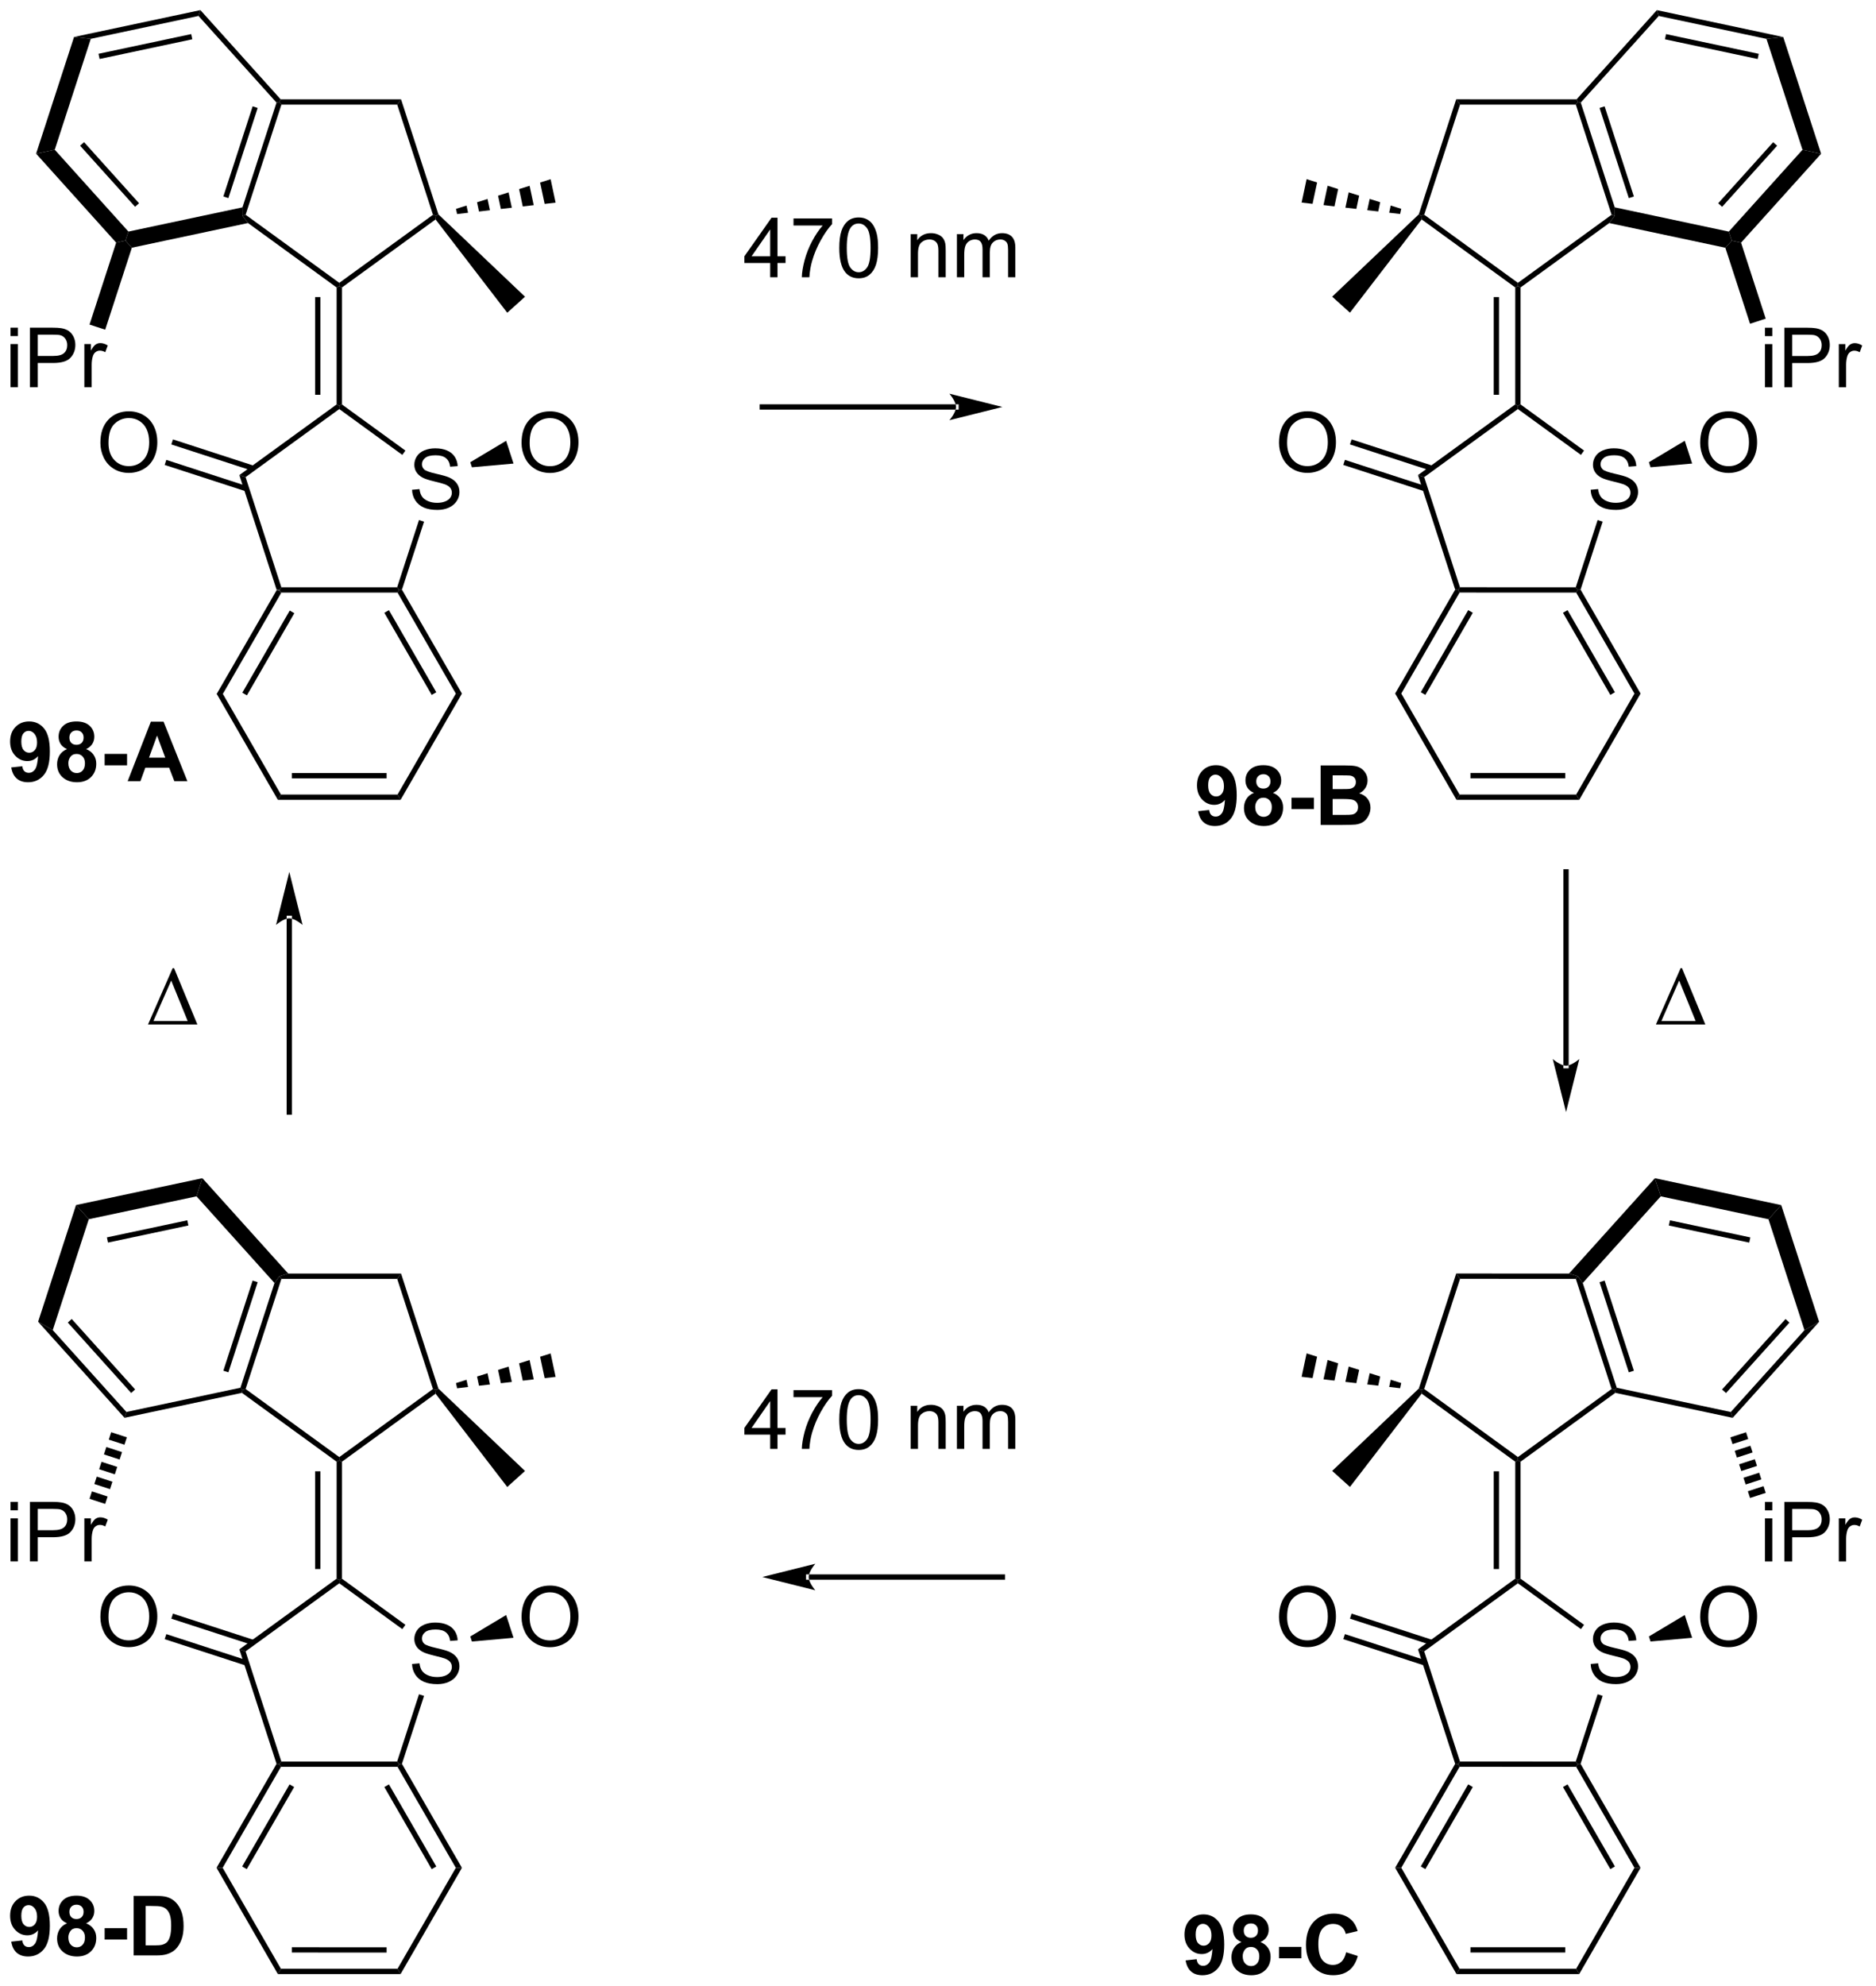 <?xml version="1.0" encoding="UTF-8"?>
<!DOCTYPE svg PUBLIC '-//W3C//DTD SVG 1.0//EN'
          'http://www.w3.org/TR/2001/REC-SVG-20010904/DTD/svg10.dtd'>
<svg stroke-dasharray="none" shape-rendering="auto" xmlns="http://www.w3.org/2000/svg" font-family="'Dialog'" text-rendering="auto" width="495" fill-opacity="1" color-interpolation="auto" color-rendering="auto" preserveAspectRatio="xMidYMid meet" font-size="12px" viewBox="0 0 495 524" fill="black" xmlns:xlink="http://www.w3.org/1999/xlink" stroke="black" image-rendering="auto" stroke-miterlimit="10" stroke-linecap="square" stroke-linejoin="miter" font-style="normal" stroke-width="1" height="524" stroke-dashoffset="0" font-weight="normal" stroke-opacity="1"
><!--Generated by the Batik Graphics2D SVG Generator--><defs id="genericDefs"
  /><g
  ><defs id="defs1"
    ><clipPath clipPathUnits="userSpaceOnUse" id="clipPath1"
      ><path d="M1.564 0.633 L186.822 0.633 L186.822 197.028 L1.564 197.028 L1.564 0.633 Z"
      /></clipPath
      ><clipPath clipPathUnits="userSpaceOnUse" id="clipPath2"
      ><path d="M6.147 31.529 L6.147 222.464 L186.255 222.464 L186.255 31.529 Z"
      /></clipPath
    ></defs
    ><g transform="scale(2.667,2.667) translate(-1.564,-0.633) matrix(1.029,0,0,1.029,-4.759,-31.798)"
    ><path d="M32.749 88.234 L33.027 88.264 L33.174 88.519 L27.566 98.23 L26.976 98.23 ZM34.001 90.208 L29.442 98.103 L29.884 98.358 L34.443 90.463 Z" stroke="none" clip-path="url(#clipPath2)"
    /></g
    ><g transform="matrix(2.743,0,0,2.743,-16.862,-86.482)"
    ><path d="M26.976 98.23 L27.566 98.23 L33.171 107.942 L32.877 108.452 Z" stroke="none" clip-path="url(#clipPath2)"
    /></g
    ><g transform="matrix(2.743,0,0,2.743,-16.862,-86.482)"
    ><path d="M32.877 108.452 L33.171 107.942 L44.386 107.944 L44.68 108.454 ZM34.22 106.381 L43.337 106.382 L43.337 105.872 L34.22 105.871 Z" stroke="none" clip-path="url(#clipPath2)"
    /></g
    ><g transform="matrix(2.743,0,0,2.743,-16.862,-86.482)"
    ><path d="M44.68 108.454 L44.386 107.944 L49.994 98.233 L50.583 98.233 Z" stroke="none" clip-path="url(#clipPath2)"
    /></g
    ><g transform="matrix(2.743,0,0,2.743,-16.862,-86.482)"
    ><path d="M50.583 98.233 L49.994 98.233 L44.388 88.52 L44.535 88.265 L44.813 88.236 ZM48.117 98.105 L43.56 90.209 L43.118 90.464 L47.675 98.36 Z" stroke="none" clip-path="url(#clipPath2)"
    /></g
    ><g transform="matrix(2.743,0,0,2.743,-16.862,-86.482)"
    ><path d="M33.174 88.519 L33.027 88.264 L33.212 88.009 L44.35 88.01 L44.535 88.265 L44.388 88.52 Z" stroke="none" clip-path="url(#clipPath2)"
    /></g
    ><g transform="matrix(2.743,0,0,2.743,-16.862,-86.482)"
    ><path d="M45.785 78.629 L46.501 78.567 Q46.55 78.996 46.735 79.272 Q46.922 79.548 47.313 79.718 Q47.704 79.887 48.191 79.887 Q48.626 79.887 48.956 79.759 Q49.29 79.629 49.451 79.405 Q49.613 79.181 49.613 78.916 Q49.613 78.645 49.456 78.444 Q49.3 78.244 48.941 78.106 Q48.712 78.017 47.922 77.827 Q47.133 77.637 46.816 77.47 Q46.407 77.254 46.204 76.936 Q46.003 76.619 46.003 76.223 Q46.003 75.791 46.248 75.413 Q46.495 75.035 46.967 74.84 Q47.441 74.645 48.019 74.645 Q48.657 74.645 49.141 74.85 Q49.628 75.056 49.889 75.455 Q50.152 75.853 50.172 76.356 L49.446 76.41 Q49.386 75.869 49.047 75.593 Q48.712 75.314 48.05 75.314 Q47.363 75.314 47.047 75.567 Q46.735 75.817 46.735 76.173 Q46.735 76.481 46.956 76.681 Q47.175 76.879 48.1 77.09 Q49.024 77.298 49.368 77.455 Q49.868 77.684 50.105 78.038 Q50.344 78.392 50.344 78.853 Q50.344 79.309 50.081 79.715 Q49.821 80.119 49.329 80.345 Q48.839 80.569 48.227 80.569 Q47.449 80.569 46.922 80.343 Q46.399 80.114 46.1 79.66 Q45.8 79.205 45.785 78.629 Z" stroke="none" clip-path="url(#clipPath2)"
    /></g
    ><g transform="matrix(2.743,0,0,2.743,-16.862,-86.482)"
    ><path d="M44.813 88.236 L44.535 88.265 L44.35 88.01 L46.453 81.542 L46.938 81.7 Z" stroke="none" clip-path="url(#clipPath2)"
    /></g
    ><g transform="matrix(2.743,0,0,2.743,-16.862,-86.482)"
    ><path d="M45.147 74.864 L44.847 75.277 L38.783 70.87 L38.783 70.555 L39.038 70.424 Z" stroke="none" clip-path="url(#clipPath2)"
    /></g
    ><g transform="matrix(2.743,0,0,2.743,-16.862,-86.482)"
    ><path d="M38.528 70.424 L38.783 70.555 L38.783 70.87 L29.771 77.415 L29.172 77.22 Z" stroke="none" clip-path="url(#clipPath2)"
    /></g
    ><g transform="matrix(2.743,0,0,2.743,-16.862,-86.482)"
    ><path d="M29.172 77.22 L29.771 77.415 L33.212 88.009 L33.027 88.264 L32.749 88.234 Z" stroke="none" clip-path="url(#clipPath2)"
    /></g
    ><g transform="matrix(2.743,0,0,2.743,-16.862,-86.482)"
    ><path d="M15.803 74.121 Q15.803 72.694 16.569 71.889 Q17.335 71.082 18.546 71.082 Q19.337 71.082 19.973 71.462 Q20.611 71.84 20.944 72.517 Q21.28 73.194 21.28 74.053 Q21.28 74.926 20.928 75.613 Q20.577 76.301 19.931 76.655 Q19.288 77.009 18.54 77.009 Q17.733 77.009 17.095 76.618 Q16.46 76.225 16.131 75.551 Q15.803 74.874 15.803 74.121 ZM16.585 74.132 Q16.585 75.168 17.139 75.764 Q17.697 76.358 18.538 76.358 Q19.392 76.358 19.944 75.757 Q20.499 75.155 20.499 74.051 Q20.499 73.35 20.262 72.829 Q20.025 72.308 19.569 72.022 Q19.116 71.733 18.548 71.733 Q17.744 71.733 17.163 72.288 Q16.585 72.84 16.585 74.132 Z" stroke="none" clip-path="url(#clipPath2)"
    /></g
    ><g transform="matrix(2.743,0,0,2.743,-16.862,-86.482)"
    ><path d="M30.586 76.323 L22.786 73.787 L22.628 74.272 L30.429 76.808 ZM29.946 78.293 L22.146 75.757 L21.988 76.243 L29.788 78.778 Z" stroke="none" clip-path="url(#clipPath2)"
    /></g
    ><g transform="matrix(2.743,0,0,2.743,-16.862,-86.482)"
    ><path d="M98.108 70.922 L98.108 70.922 L79.475 70.922 L79.22 70.922 L79.22 70.412 L79.475 70.412 L98.108 70.412 L98.363 70.412 L98.363 70.922 ZM102.573 70.667 L97.471 69.391 C97.471 69.391 98.108 70.109 98.108 70.667 C98.108 71.225 97.471 71.942 97.471 71.942 Z" stroke="none" clip-path="url(#clipPath2)"
    /></g
    ><g transform="matrix(2.743,0,0,2.743,-16.862,-86.482)"
    ><path d="M56.316 74.126 Q56.316 72.699 57.081 71.894 Q57.847 71.087 59.058 71.087 Q59.849 71.087 60.485 71.467 Q61.123 71.845 61.456 72.522 Q61.792 73.199 61.792 74.058 Q61.792 74.931 61.441 75.618 Q61.089 76.306 60.443 76.66 Q59.8 77.014 59.053 77.014 Q58.245 77.014 57.607 76.624 Q56.972 76.23 56.644 75.556 Q56.316 74.879 56.316 74.126 ZM57.097 74.137 Q57.097 75.173 57.651 75.769 Q58.209 76.363 59.05 76.363 Q59.904 76.363 60.456 75.762 Q61.011 75.16 61.011 74.056 Q61.011 73.355 60.774 72.835 Q60.537 72.314 60.081 72.027 Q59.628 71.738 59.06 71.738 Q58.256 71.738 57.675 72.293 Q57.097 72.845 57.097 74.137 Z" stroke="none" clip-path="url(#clipPath2)"
    /></g
    ><g transform="matrix(2.743,0,0,2.743,-16.862,-86.482)"
    ><path d="M51.542 76.468 L51.385 75.983 L54.834 73.921 L55.545 76.11 Z" stroke="none" clip-path="url(#clipPath2)"
    /></g
    ><g transform="matrix(2.743,0,0,2.743,-16.862,-86.482)"
    ><path d="M39.038 70.424 L38.783 70.555 L38.528 70.424 L38.529 59.176 L38.785 59.046 L39.04 59.176 ZM36.967 69.499 L36.968 60.101 L36.458 60.101 L36.457 69.499 Z" stroke="none" clip-path="url(#clipPath2)"
    /></g
    ><g transform="matrix(2.743,0,0,2.743,-16.862,-86.482)"
    ><path d="M38.785 58.73 L38.785 59.046 L38.529 59.176 L30.003 52.979 L29.475 52.28 L29.775 52.183 Z" stroke="none" clip-path="url(#clipPath2)"
    /></g
    ><g transform="matrix(2.743,0,0,2.743,-16.862,-86.482)"
    ><path d="M29.775 52.183 L29.475 52.28 L29.47 51.47 L32.745 41.396 L33.033 41.335 L33.218 41.59 ZM28.117 50.581 L30.935 41.911 L30.45 41.753 L27.632 50.423 Z" stroke="none" clip-path="url(#clipPath2)"
    /></g
    ><g transform="matrix(2.743,0,0,2.743,-16.862,-86.482)"
    ><path d="M33.218 41.59 L33.033 41.335 L33.146 41.08 L44.727 41.081 L44.356 41.592 Z" stroke="none" clip-path="url(#clipPath2)"
    /></g
    ><g transform="matrix(2.743,0,0,2.743,-16.862,-86.482)"
    ><path d="M44.356 41.592 L44.727 41.081 L48.319 52.144 L48.096 52.282 L47.796 52.185 Z" stroke="none" clip-path="url(#clipPath2)"
    /></g
    ><g transform="matrix(2.743,0,0,2.743,-16.862,-86.482)"
    ><path d="M47.796 52.185 L48.096 52.282 L48.046 52.634 L39.04 59.176 L38.785 59.046 L38.785 58.73 Z" stroke="none" clip-path="url(#clipPath2)"
    /></g
    ><g transform="matrix(2.743,0,0,2.743,-16.862,-86.482)"
    ><path d="M48.046 52.634 L48.096 52.282 L48.319 52.144 L56.651 60.066 L54.941 61.606 Z" stroke="none" clip-path="url(#clipPath2)"
    /></g
    ><g transform="matrix(2.743,0,0,2.743,-16.862,-86.482)"
    ><path d="M50.012 51.615 L51.023 51.298 L51.171 51.992 L50.118 52.114 ZM52.035 50.981 L53.046 50.665 L53.276 51.748 L52.223 51.87 ZM54.057 50.348 L55.069 50.032 L55.382 51.504 L54.329 51.626 ZM56.08 49.715 L57.092 49.398 L57.487 51.261 L56.434 51.382 ZM58.103 49.082 L59.115 48.765 L59.593 51.017 L58.54 51.139 Z" stroke="none" clip-path="url(#clipPath2)"
    /></g
    ><g transform="matrix(2.743,0,0,2.743,-16.862,-86.482)"
    ><path d="M29.47 51.47 L29.475 52.28 L30.003 52.979 L18.831 55.352 L18.217 54.671 L18.501 53.8 Z" stroke="none" clip-path="url(#clipPath2)"
    /></g
    ><g transform="matrix(2.743,0,0,2.743,-16.862,-86.482)"
    ><path d="M18.501 53.8 L18.217 54.671 L17.321 54.862 L9.621 46.308 L11.414 45.927 ZM19.521 51.074 L14.232 45.198 L13.852 45.54 L19.142 51.415 Z" stroke="none" clip-path="url(#clipPath2)"
    /></g
    ><g transform="matrix(2.743,0,0,2.743,-16.862,-86.482)"
    ><path d="M11.414 45.927 L9.621 46.308 L13.27 35.083 L14.881 35.263 Z" stroke="none" clip-path="url(#clipPath2)"
    /></g
    ><g transform="matrix(2.743,0,0,2.743,-16.862,-86.482)"
    ><path d="M14.881 35.263 L13.27 35.083 L25.424 32.501 L25.242 33.062 ZM15.729 37.2 L24.646 35.306 L24.54 34.807 L15.623 36.701 Z" stroke="none" clip-path="url(#clipPath2)"
    /></g
    ><g transform="matrix(2.743,0,0,2.743,-16.862,-86.482)"
    ><path d="M25.242 33.062 L25.424 32.501 L33.146 41.08 L33.033 41.335 L32.745 41.396 Z" stroke="none" clip-path="url(#clipPath2)"
    /></g
    ><g transform="matrix(2.743,0,0,2.743,-16.862,-86.482)"
    ><path d="M7.16 63.847 L7.16 63.04 L7.863 63.04 L7.863 63.847 L7.16 63.847 ZM7.16 68.766 L7.16 64.618 L7.863 64.618 L7.863 68.766 L7.16 68.766 ZM9.023 68.766 L9.023 63.04 L11.184 63.04 Q11.755 63.04 12.054 63.094 Q12.476 63.165 12.76 63.363 Q13.046 63.558 13.221 63.915 Q13.395 64.269 13.395 64.696 Q13.395 65.425 12.929 65.933 Q12.466 66.438 11.249 66.438 L9.781 66.438 L9.781 68.766 L9.023 68.766 ZM9.781 65.761 L11.262 65.761 Q11.997 65.761 12.304 65.488 Q12.614 65.214 12.614 64.719 Q12.614 64.36 12.432 64.105 Q12.249 63.847 11.953 63.766 Q11.762 63.714 11.247 63.714 L9.781 63.714 L9.781 65.761 ZM14.262 68.766 L14.262 64.618 L14.895 64.618 L14.895 65.246 Q15.137 64.805 15.341 64.665 Q15.546 64.524 15.794 64.524 Q16.148 64.524 16.515 64.751 L16.273 65.402 Q16.015 65.251 15.757 65.251 Q15.528 65.251 15.343 65.389 Q15.161 65.527 15.083 65.774 Q14.966 66.149 14.966 66.594 L14.966 68.766 L14.262 68.766 Z" stroke="none" clip-path="url(#clipPath2)"
    /></g
    ><g transform="matrix(2.743,0,0,2.743,-16.862,-86.482)"
    ><path d="M17.321 54.862 L18.217 54.671 L18.831 55.352 L16.268 63.235 L14.759 62.744 Z" stroke="none" clip-path="url(#clipPath2)"
    /></g
    ><g transform="matrix(2.743,0,0,2.743,-16.862,-86.482)"
    ><path d="M146.125 88.233 L146.403 88.262 L146.55 88.517 L140.942 98.228 L140.353 98.228 ZM147.378 90.206 L142.818 98.101 L143.26 98.356 L147.82 90.461 Z" stroke="none" clip-path="url(#clipPath2)"
    /></g
    ><g transform="matrix(2.743,0,0,2.743,-16.862,-86.482)"
    ><path d="M140.353 98.228 L140.942 98.228 L146.548 107.941 L146.253 108.451 Z" stroke="none" clip-path="url(#clipPath2)"
    /></g
    ><g transform="matrix(2.743,0,0,2.743,-16.862,-86.482)"
    ><path d="M146.253 108.451 L146.548 107.941 L157.762 107.942 L158.056 108.452 ZM147.596 106.379 L156.713 106.38 L156.713 105.87 L147.597 105.869 Z" stroke="none" clip-path="url(#clipPath2)"
    /></g
    ><g transform="matrix(2.743,0,0,2.743,-16.862,-86.482)"
    ><path d="M158.056 108.452 L157.762 107.942 L163.37 98.231 L163.959 98.231 Z" stroke="none" clip-path="url(#clipPath2)"
    /></g
    ><g transform="matrix(2.743,0,0,2.743,-16.862,-86.482)"
    ><path d="M163.959 98.231 L163.37 98.231 L157.764 88.519 L157.911 88.263 L158.189 88.234 ZM161.494 98.103 L156.936 90.207 L156.494 90.462 L161.052 98.358 Z" stroke="none" clip-path="url(#clipPath2)"
    /></g
    ><g transform="matrix(2.743,0,0,2.743,-16.862,-86.482)"
    ><path d="M146.55 88.517 L146.403 88.262 L146.588 88.007 L157.726 88.008 L157.911 88.263 L157.764 88.519 Z" stroke="none" clip-path="url(#clipPath2)"
    /></g
    ><g transform="matrix(2.743,0,0,2.743,-16.862,-86.482)"
    ><path d="M159.161 78.627 L159.877 78.565 Q159.926 78.995 160.111 79.271 Q160.299 79.547 160.689 79.716 Q161.08 79.885 161.567 79.885 Q162.002 79.885 162.333 79.758 Q162.666 79.627 162.827 79.403 Q162.989 79.18 162.989 78.914 Q162.989 78.643 162.833 78.443 Q162.676 78.242 162.317 78.104 Q162.088 78.016 161.299 77.825 Q160.51 77.635 160.192 77.469 Q159.783 77.252 159.58 76.935 Q159.379 76.617 159.379 76.221 Q159.379 75.789 159.624 75.411 Q159.872 75.034 160.343 74.838 Q160.817 74.643 161.395 74.643 Q162.033 74.643 162.517 74.849 Q163.004 75.055 163.265 75.453 Q163.528 75.851 163.549 76.354 L162.822 76.409 Q162.762 75.867 162.424 75.591 Q162.088 75.312 161.426 75.312 Q160.739 75.312 160.424 75.565 Q160.111 75.815 160.111 76.172 Q160.111 76.479 160.333 76.68 Q160.551 76.877 161.476 77.088 Q162.4 77.297 162.744 77.453 Q163.244 77.682 163.481 78.036 Q163.721 78.391 163.721 78.851 Q163.721 79.307 163.458 79.713 Q163.197 80.117 162.705 80.344 Q162.215 80.568 161.603 80.568 Q160.825 80.568 160.299 80.341 Q159.775 80.112 159.476 79.659 Q159.176 79.203 159.161 78.627 Z" stroke="none" clip-path="url(#clipPath2)"
    /></g
    ><g transform="matrix(2.743,0,0,2.743,-16.862,-86.482)"
    ><path d="M158.189 88.234 L157.911 88.263 L157.726 88.008 L159.829 81.54 L160.314 81.698 Z" stroke="none" clip-path="url(#clipPath2)"
    /></g
    ><g transform="matrix(2.743,0,0,2.743,-16.862,-86.482)"
    ><path d="M158.523 74.862 L158.223 75.275 L152.159 70.868 L152.159 70.553 L152.415 70.423 Z" stroke="none" clip-path="url(#clipPath2)"
    /></g
    ><g transform="matrix(2.743,0,0,2.743,-16.862,-86.482)"
    ><path d="M151.904 70.423 L152.159 70.553 L152.159 70.868 L143.148 77.414 L142.548 77.219 Z" stroke="none" clip-path="url(#clipPath2)"
    /></g
    ><g transform="matrix(2.743,0,0,2.743,-16.862,-86.482)"
    ><path d="M142.548 77.219 L143.148 77.414 L146.588 88.007 L146.403 88.262 L146.125 88.233 Z" stroke="none" clip-path="url(#clipPath2)"
    /></g
    ><g transform="matrix(2.743,0,0,2.743,-16.862,-86.482)"
    ><path d="M129.18 74.119 Q129.18 72.692 129.945 71.888 Q130.711 71.08 131.922 71.08 Q132.714 71.08 133.349 71.46 Q133.987 71.838 134.32 72.515 Q134.656 73.192 134.656 74.052 Q134.656 74.924 134.305 75.612 Q133.953 76.299 133.307 76.653 Q132.664 77.007 131.917 77.007 Q131.109 77.007 130.471 76.617 Q129.836 76.224 129.508 75.549 Q129.18 74.872 129.18 74.119 ZM129.961 74.13 Q129.961 75.166 130.516 75.763 Q131.073 76.356 131.914 76.356 Q132.768 76.356 133.32 75.755 Q133.875 75.153 133.875 74.049 Q133.875 73.349 133.638 72.828 Q133.401 72.307 132.945 72.02 Q132.492 71.731 131.924 71.731 Q131.12 71.731 130.539 72.286 Q129.961 72.838 129.961 74.13 Z" stroke="none" clip-path="url(#clipPath2)"
    /></g
    ><g transform="matrix(2.743,0,0,2.743,-16.862,-86.482)"
    ><path d="M143.963 76.321 L136.162 73.786 L136.005 74.271 L143.805 76.806 ZM143.322 78.291 L135.522 75.756 L135.364 76.241 L143.165 78.776 Z" stroke="none" clip-path="url(#clipPath2)"
    /></g
    ><g transform="matrix(2.743,0,0,2.743,-16.862,-86.482)"
    ><path d="M169.692 74.124 Q169.692 72.697 170.457 71.893 Q171.223 71.085 172.434 71.085 Q173.226 71.085 173.861 71.466 Q174.499 71.843 174.832 72.52 Q175.168 73.197 175.168 74.057 Q175.168 74.929 174.817 75.617 Q174.465 76.304 173.819 76.658 Q173.176 77.013 172.429 77.013 Q171.621 77.013 170.983 76.622 Q170.348 76.229 170.02 75.554 Q169.692 74.877 169.692 74.124 ZM170.473 74.135 Q170.473 75.171 171.028 75.768 Q171.585 76.362 172.426 76.362 Q173.28 76.362 173.832 75.76 Q174.387 75.158 174.387 74.054 Q174.387 73.354 174.15 72.833 Q173.913 72.312 173.457 72.026 Q173.004 71.737 172.437 71.737 Q171.632 71.737 171.051 72.291 Q170.473 72.843 170.473 74.135 Z" stroke="none" clip-path="url(#clipPath2)"
    /></g
    ><g transform="matrix(2.743,0,0,2.743,-16.862,-86.482)"
    ><path d="M164.918 76.467 L164.761 75.981 L168.21 73.919 L168.921 76.108 Z" stroke="none" clip-path="url(#clipPath2)"
    /></g
    ><g transform="matrix(2.743,0,0,2.743,-16.862,-86.482)"
    ><path d="M152.415 70.423 L152.159 70.553 L151.904 70.423 L151.906 59.174 L152.161 59.044 L152.416 59.174 ZM150.343 69.497 L150.344 60.099 L149.834 60.099 L149.833 69.497 Z" stroke="none" clip-path="url(#clipPath2)"
    /></g
    ><g transform="matrix(2.743,0,0,2.743,-16.862,-86.482)"
    ><path d="M152.416 59.174 L152.161 59.044 L152.161 58.729 L161.173 52.183 L161.472 52.281 L160.944 52.98 Z" stroke="none" clip-path="url(#clipPath2)"
    /></g
    ><g transform="matrix(2.743,0,0,2.743,-16.862,-86.482)"
    ><path d="M161.477 51.47 L161.472 52.281 L161.173 52.183 L157.732 41.59 L157.917 41.335 L158.206 41.396 ZM163.316 50.424 L160.5 41.754 L160.015 41.911 L162.831 50.582 Z" stroke="none" clip-path="url(#clipPath2)"
    /></g
    ><g transform="matrix(2.743,0,0,2.743,-16.862,-86.482)"
    ><path d="M157.804 41.08 L157.917 41.335 L157.732 41.59 L146.594 41.589 L146.224 41.078 Z" stroke="none" clip-path="url(#clipPath2)"
    /></g
    ><g transform="matrix(2.743,0,0,2.743,-16.862,-86.482)"
    ><path d="M146.224 41.078 L146.594 41.589 L143.151 52.181 L142.851 52.278 L142.628 52.139 Z" stroke="none" clip-path="url(#clipPath2)"
    /></g
    ><g transform="matrix(2.743,0,0,2.743,-16.862,-86.482)"
    ><path d="M142.901 52.63 L142.851 52.278 L143.151 52.181 L152.161 58.729 L152.161 59.044 L151.906 59.174 Z" stroke="none" clip-path="url(#clipPath2)"
    /></g
    ><g transform="matrix(2.743,0,0,2.743,-16.862,-86.482)"
    ><path d="M142.628 52.139 L142.851 52.278 L142.901 52.63 L136.004 61.6 L134.294 60.06 Z" stroke="none" clip-path="url(#clipPath2)"
    /></g
    ><g transform="matrix(2.743,0,0,2.743,-16.862,-86.482)"
    ><path d="M140.829 52.109 L139.777 51.987 L139.924 51.293 L140.936 51.61 ZM138.724 51.865 L137.671 51.743 L137.902 50.66 L138.913 50.976 ZM136.619 51.62 L135.566 51.498 L135.879 50.026 L136.89 50.343 ZM134.513 51.376 L133.46 51.254 L133.856 49.392 L134.868 49.709 ZM132.407 51.132 L131.355 51.01 L131.834 48.758 L132.845 49.075 Z" stroke="none" clip-path="url(#clipPath2)"
    /></g
    ><g transform="matrix(2.743,0,0,2.743,-16.862,-86.482)"
    ><path d="M160.944 52.98 L161.472 52.281 L161.477 51.47 L172.446 53.803 L172.729 54.675 L172.116 55.356 Z" stroke="none" clip-path="url(#clipPath2)"
    /></g
    ><g transform="matrix(2.743,0,0,2.743,-16.862,-86.482)"
    ><path d="M173.626 54.866 L172.729 54.675 L172.446 53.803 L179.535 45.933 L181.328 46.314 ZM171.806 51.419 L177.096 45.544 L176.717 45.203 L171.427 51.077 Z" stroke="none" clip-path="url(#clipPath2)"
    /></g
    ><g transform="matrix(2.743,0,0,2.743,-16.862,-86.482)"
    ><path d="M181.328 46.314 L179.535 45.933 L176.071 35.267 L177.682 35.088 Z" stroke="none" clip-path="url(#clipPath2)"
    /></g
    ><g transform="matrix(2.743,0,0,2.743,-16.862,-86.482)"
    ><path d="M177.682 35.088 L176.071 35.267 L165.71 33.063 L165.528 32.503 ZM175.328 36.705 L166.411 34.809 L166.305 35.308 L175.222 37.204 Z" stroke="none" clip-path="url(#clipPath2)"
    /></g
    ><g transform="matrix(2.743,0,0,2.743,-16.862,-86.482)"
    ><path d="M165.528 32.503 L165.71 33.063 L158.206 41.396 L157.917 41.335 L157.804 41.08 Z" stroke="none" clip-path="url(#clipPath2)"
    /></g
    ><g transform="matrix(2.743,0,0,2.743,-16.862,-86.482)"
    ><path d="M175.927 63.852 L175.927 63.044 L176.63 63.044 L176.63 63.852 L175.927 63.852 ZM175.927 68.771 L175.927 64.622 L176.63 64.622 L176.63 68.771 L175.927 68.771 ZM177.79 68.771 L177.79 63.044 L179.952 63.044 Q180.522 63.044 180.821 63.099 Q181.243 63.169 181.527 63.367 Q181.814 63.562 181.988 63.919 Q182.162 64.273 182.162 64.701 Q182.162 65.43 181.696 65.938 Q181.233 66.443 180.017 66.443 L178.548 66.443 L178.548 68.771 L177.79 68.771 ZM178.548 65.766 L180.03 65.766 Q180.764 65.766 181.071 65.492 Q181.381 65.219 181.381 64.724 Q181.381 64.365 181.199 64.109 Q181.017 63.852 180.72 63.771 Q180.53 63.719 180.014 63.719 L178.548 63.719 L178.548 65.766 ZM183.03 68.771 L183.03 64.622 L183.662 64.622 L183.662 65.25 Q183.905 64.81 184.108 64.669 Q184.314 64.529 184.561 64.529 Q184.915 64.529 185.282 64.755 L185.04 65.406 Q184.782 65.255 184.524 65.255 Q184.295 65.255 184.11 65.393 Q183.928 65.531 183.85 65.779 Q183.733 66.154 183.733 66.599 L183.733 68.771 L183.03 68.771 Z" stroke="none" clip-path="url(#clipPath2)"
    /></g
    ><g transform="matrix(2.743,0,0,2.743,-16.862,-86.482)"
    ><path d="M172.116 55.356 L172.729 54.675 L173.626 54.866 L175.999 62.174 L174.489 62.664 Z" stroke="none" clip-path="url(#clipPath2)"
    /></g
    ><g transform="matrix(2.743,0,0,2.743,-16.862,-86.482)"
    ><path d="M32.749 201.163 L33.027 201.192 L33.174 201.447 L27.566 211.158 L26.976 211.158 ZM34.001 203.136 L29.442 211.031 L29.884 211.286 L34.443 203.391 Z" stroke="none" clip-path="url(#clipPath2)"
    /></g
    ><g transform="matrix(2.743,0,0,2.743,-16.862,-86.482)"
    ><path d="M26.976 211.158 L27.566 211.158 L33.171 220.871 L32.877 221.381 Z" stroke="none" clip-path="url(#clipPath2)"
    /></g
    ><g transform="matrix(2.743,0,0,2.743,-16.862,-86.482)"
    ><path d="M32.877 221.381 L33.171 220.871 L44.386 220.872 L44.68 221.382 ZM34.22 219.309 L43.337 219.311 L43.337 218.8 L34.22 218.799 Z" stroke="none" clip-path="url(#clipPath2)"
    /></g
    ><g transform="matrix(2.743,0,0,2.743,-16.862,-86.482)"
    ><path d="M44.68 221.382 L44.386 220.872 L49.994 211.161 L50.583 211.161 Z" stroke="none" clip-path="url(#clipPath2)"
    /></g
    ><g transform="matrix(2.743,0,0,2.743,-16.862,-86.482)"
    ><path d="M50.583 211.161 L49.994 211.161 L44.388 201.449 L44.535 201.194 L44.813 201.164 ZM48.117 211.033 L43.56 203.137 L43.118 203.393 L47.675 211.288 Z" stroke="none" clip-path="url(#clipPath2)"
    /></g
    ><g transform="matrix(2.743,0,0,2.743,-16.862,-86.482)"
    ><path d="M33.174 201.447 L33.027 201.192 L33.212 200.937 L44.35 200.938 L44.535 201.194 L44.388 201.449 Z" stroke="none" clip-path="url(#clipPath2)"
    /></g
    ><g transform="matrix(2.743,0,0,2.743,-16.862,-86.482)"
    ><path d="M45.785 191.558 L46.501 191.495 Q46.55 191.925 46.735 192.201 Q46.922 192.477 47.313 192.646 Q47.704 192.815 48.191 192.815 Q48.626 192.815 48.956 192.688 Q49.29 192.558 49.451 192.334 Q49.613 192.11 49.613 191.844 Q49.613 191.573 49.456 191.373 Q49.3 191.172 48.941 191.034 Q48.712 190.946 47.922 190.756 Q47.133 190.565 46.816 190.399 Q46.407 190.183 46.204 189.865 Q46.003 189.547 46.003 189.151 Q46.003 188.719 46.248 188.341 Q46.495 187.964 46.967 187.768 Q47.441 187.573 48.019 187.573 Q48.657 187.573 49.141 187.779 Q49.628 187.985 49.889 188.383 Q50.152 188.781 50.172 189.284 L49.446 189.339 Q49.386 188.797 49.047 188.521 Q48.712 188.242 48.05 188.242 Q47.363 188.242 47.047 188.495 Q46.735 188.745 46.735 189.102 Q46.735 189.409 46.956 189.61 Q47.175 189.808 48.1 190.018 Q49.024 190.227 49.368 190.383 Q49.868 190.612 50.105 190.966 Q50.344 191.321 50.344 191.781 Q50.344 192.237 50.081 192.643 Q49.821 193.047 49.329 193.274 Q48.839 193.498 48.227 193.498 Q47.449 193.498 46.922 193.271 Q46.399 193.042 46.1 192.589 Q45.8 192.133 45.785 191.558 Z" stroke="none" clip-path="url(#clipPath2)"
    /></g
    ><g transform="matrix(2.743,0,0,2.743,-16.862,-86.482)"
    ><path d="M44.813 201.164 L44.535 201.194 L44.35 200.938 L46.453 194.47 L46.938 194.628 Z" stroke="none" clip-path="url(#clipPath2)"
    /></g
    ><g transform="matrix(2.743,0,0,2.743,-16.862,-86.482)"
    ><path d="M45.147 187.792 L44.847 188.205 L38.783 183.798 L38.783 183.483 L39.038 183.353 Z" stroke="none" clip-path="url(#clipPath2)"
    /></g
    ><g transform="matrix(2.743,0,0,2.743,-16.862,-86.482)"
    ><path d="M38.528 183.353 L38.783 183.483 L38.783 183.798 L29.771 190.344 L29.172 190.149 Z" stroke="none" clip-path="url(#clipPath2)"
    /></g
    ><g transform="matrix(2.743,0,0,2.743,-16.862,-86.482)"
    ><path d="M29.172 190.149 L29.771 190.344 L33.212 200.937 L33.027 201.192 L32.749 201.163 Z" stroke="none" clip-path="url(#clipPath2)"
    /></g
    ><g transform="matrix(2.743,0,0,2.743,-16.862,-86.482)"
    ><path d="M15.803 187.049 Q15.803 185.622 16.569 184.818 Q17.335 184.01 18.546 184.01 Q19.337 184.01 19.973 184.391 Q20.611 184.768 20.944 185.445 Q21.28 186.122 21.28 186.982 Q21.28 187.854 20.928 188.542 Q20.577 189.229 19.931 189.583 Q19.288 189.938 18.54 189.938 Q17.733 189.938 17.095 189.547 Q16.46 189.154 16.131 188.479 Q15.803 187.802 15.803 187.049 ZM16.585 187.06 Q16.585 188.096 17.139 188.693 Q17.697 189.286 18.538 189.286 Q19.392 189.286 19.944 188.685 Q20.499 188.083 20.499 186.979 Q20.499 186.279 20.262 185.758 Q20.025 185.237 19.569 184.951 Q19.116 184.661 18.548 184.661 Q17.744 184.661 17.163 185.216 Q16.585 185.768 16.585 187.06 Z" stroke="none" clip-path="url(#clipPath2)"
    /></g
    ><g transform="matrix(2.743,0,0,2.743,-16.862,-86.482)"
    ><path d="M30.586 189.251 L22.786 186.716 L22.628 187.201 L30.429 189.737 ZM29.946 191.221 L22.146 188.686 L21.988 189.171 L29.788 191.707 Z" stroke="none" clip-path="url(#clipPath2)"
    /></g
    ><g transform="matrix(2.743,0,0,2.743,-16.862,-86.482)"
    ><path d="M102.573 183.449 L102.573 183.449 L83.94 183.449 L83.685 183.449 L83.685 182.939 L83.94 182.939 L102.573 182.939 L102.828 182.939 L102.828 183.449 ZM79.475 183.194 L84.578 184.47 C84.578 184.47 83.94 183.752 83.94 183.194 C83.94 182.636 84.578 181.918 84.578 181.918 Z" stroke="none" clip-path="url(#clipPath2)"
    /></g
    ><g transform="matrix(2.743,0,0,2.743,-16.862,-86.482)"
    ><path d="M56.316 187.055 Q56.316 185.628 57.081 184.823 Q57.847 184.016 59.058 184.016 Q59.849 184.016 60.485 184.396 Q61.123 184.773 61.456 185.451 Q61.792 186.128 61.792 186.987 Q61.792 187.859 61.441 188.547 Q61.089 189.234 60.443 189.589 Q59.8 189.943 59.053 189.943 Q58.245 189.943 57.607 189.552 Q56.972 189.159 56.644 188.484 Q56.316 187.807 56.316 187.055 ZM57.097 187.065 Q57.097 188.101 57.651 188.698 Q58.209 189.292 59.05 189.292 Q59.904 189.292 60.456 188.69 Q61.011 188.089 61.011 186.984 Q61.011 186.284 60.774 185.763 Q60.537 185.242 60.081 184.956 Q59.628 184.667 59.06 184.667 Q58.256 184.667 57.675 185.221 Q57.097 185.773 57.097 187.065 Z" stroke="none" clip-path="url(#clipPath2)"
    /></g
    ><g transform="matrix(2.743,0,0,2.743,-16.862,-86.482)"
    ><path d="M51.542 189.397 L51.385 188.911 L54.834 186.849 L55.545 189.038 Z" stroke="none" clip-path="url(#clipPath2)"
    /></g
    ><g transform="matrix(2.743,0,0,2.743,-16.862,-86.482)"
    ><path d="M39.038 183.353 L38.783 183.483 L38.528 183.353 L38.53 172.104 L38.785 171.974 L39.04 172.104 ZM36.967 182.427 L36.968 173.03 L36.458 173.029 L36.457 182.427 Z" stroke="none" clip-path="url(#clipPath2)"
    /></g
    ><g transform="matrix(2.743,0,0,2.743,-16.862,-86.482)"
    ><path d="M38.785 171.659 L38.785 171.974 L38.53 172.104 L29.417 165.482 L29.475 165.208 L29.775 165.111 Z" stroke="none" clip-path="url(#clipPath2)"
    /></g
    ><g transform="matrix(2.743,0,0,2.743,-16.862,-86.482)"
    ><path d="M29.775 165.111 L29.475 165.208 L29.278 164.989 L32.552 154.916 L33.033 154.263 L33.218 154.519 ZM28.117 163.509 L30.935 154.839 L30.45 154.682 L27.632 163.352 Z" stroke="none" clip-path="url(#clipPath2)"
    /></g
    ><g transform="matrix(2.743,0,0,2.743,-16.862,-86.482)"
    ><path d="M33.218 154.519 L33.033 154.263 L33.871 154.008 L44.727 154.01 L44.356 154.52 Z" stroke="none" clip-path="url(#clipPath2)"
    /></g
    ><g transform="matrix(2.743,0,0,2.743,-16.862,-86.482)"
    ><path d="M44.356 154.52 L44.727 154.01 L48.319 165.072 L48.096 165.211 L47.796 165.113 Z" stroke="none" clip-path="url(#clipPath2)"
    /></g
    ><g transform="matrix(2.743,0,0,2.743,-16.862,-86.482)"
    ><path d="M47.796 165.113 L48.096 165.211 L48.046 165.563 L39.04 172.104 L38.785 171.974 L38.785 171.659 Z" stroke="none" clip-path="url(#clipPath2)"
    /></g
    ><g transform="matrix(2.743,0,0,2.743,-16.862,-86.482)"
    ><path d="M48.046 165.563 L48.096 165.211 L48.319 165.072 L56.651 172.994 L54.941 174.534 Z" stroke="none" clip-path="url(#clipPath2)"
    /></g
    ><g transform="matrix(2.743,0,0,2.743,-16.862,-86.482)"
    ><path d="M50.012 164.543 L51.023 164.226 L51.171 164.92 L50.118 165.042 ZM52.035 163.91 L53.046 163.593 L53.276 164.677 L52.224 164.798 ZM54.057 163.277 L55.069 162.96 L55.382 164.433 L54.329 164.555 ZM56.08 162.643 L57.092 162.327 L57.487 164.189 L56.434 164.311 ZM58.103 162.01 L59.115 161.694 L59.593 163.945 L58.54 164.067 Z" stroke="none" clip-path="url(#clipPath2)"
    /></g
    ><g transform="matrix(2.743,0,0,2.743,-16.862,-86.482)"
    ><path d="M29.278 164.989 L29.475 165.208 L29.417 165.482 L18.126 167.88 L18.308 167.32 Z" stroke="none" clip-path="url(#clipPath2)"
    /></g
    ><g transform="matrix(2.743,0,0,2.743,-16.862,-86.482)"
    ><path d="M18.308 167.32 L18.126 167.88 L9.813 158.645 L11.222 159.447 ZM19.146 165.154 L13.047 158.378 L12.668 158.72 L18.767 165.496 Z" stroke="none" clip-path="url(#clipPath2)"
    /></g
    ><g transform="matrix(2.743,0,0,2.743,-16.862,-86.482)"
    ><path d="M11.222 159.447 L9.813 158.645 L13.462 147.42 L14.689 148.782 Z" stroke="none" clip-path="url(#clipPath2)"
    /></g
    ><g transform="matrix(2.743,0,0,2.743,-16.862,-86.482)"
    ><path d="M14.689 148.782 L13.462 147.42 L25.616 144.838 L25.05 146.582 ZM16.539 151.029 L24.272 149.386 L24.166 148.887 L16.433 150.53 Z" stroke="none" clip-path="url(#clipPath2)"
    /></g
    ><g transform="matrix(2.743,0,0,2.743,-16.862,-86.482)"
    ><path d="M25.05 146.582 L25.616 144.838 L33.871 154.008 L33.033 154.263 L32.552 154.916 Z" stroke="none" clip-path="url(#clipPath2)"
    /></g
    ><g transform="matrix(2.743,0,0,2.743,-16.862,-86.482)"
    ><path d="M7.16 176.775 L7.16 175.968 L7.863 175.968 L7.863 176.775 L7.16 176.775 ZM7.16 181.695 L7.16 177.546 L7.863 177.546 L7.863 181.695 L7.16 181.695 ZM9.023 181.695 L9.023 175.968 L11.184 175.968 Q11.755 175.968 12.054 176.023 Q12.476 176.093 12.76 176.291 Q13.046 176.486 13.221 176.843 Q13.395 177.197 13.395 177.624 Q13.395 178.354 12.929 178.861 Q12.466 179.367 11.249 179.367 L9.781 179.367 L9.781 181.695 L9.023 181.695 ZM9.781 178.69 L11.262 178.69 Q11.997 178.69 12.304 178.416 Q12.614 178.143 12.614 177.648 Q12.614 177.288 12.432 177.033 Q12.249 176.775 11.953 176.695 Q11.762 176.643 11.247 176.643 L9.781 176.643 L9.781 178.69 ZM14.262 181.695 L14.262 177.546 L14.895 177.546 L14.895 178.174 Q15.137 177.734 15.341 177.593 Q15.546 177.452 15.794 177.452 Q16.148 177.452 16.515 177.679 L16.273 178.33 Q16.015 178.179 15.757 178.179 Q15.528 178.179 15.343 178.317 Q15.161 178.455 15.083 178.702 Q14.966 179.077 14.966 179.523 L14.966 181.695 L14.262 181.695 Z" stroke="none" clip-path="url(#clipPath2)"
    /></g
    ><g transform="matrix(2.743,0,0,2.743,-16.862,-86.482)"
    ><path d="M18.35 169.759 L18.119 170.471 L16.609 169.98 L16.84 169.268 ZM17.887 171.182 L17.656 171.894 L16.146 171.403 L16.378 170.691 ZM17.425 172.605 L17.194 173.317 L15.684 172.826 L15.915 172.114 ZM16.962 174.028 L16.731 174.74 L15.221 174.249 L15.453 173.538 ZM16.5 175.451 L16.268 176.163 L14.759 175.672 L14.99 174.961 Z" stroke="none" clip-path="url(#clipPath2)"
    /></g
    ><g transform="matrix(2.743,0,0,2.743,-16.862,-86.482)"
    ><path d="M146.125 201.161 L146.403 201.19 L146.55 201.446 L140.942 211.156 L140.353 211.156 ZM147.378 203.135 L142.818 211.029 L143.26 211.284 L147.82 203.39 Z" stroke="none" clip-path="url(#clipPath2)"
    /></g
    ><g transform="matrix(2.743,0,0,2.743,-16.862,-86.482)"
    ><path d="M140.353 211.156 L140.942 211.156 L146.548 220.869 L146.253 221.379 Z" stroke="none" clip-path="url(#clipPath2)"
    /></g
    ><g transform="matrix(2.743,0,0,2.743,-16.862,-86.482)"
    ><path d="M146.253 221.379 L146.548 220.869 L157.762 220.87 L158.056 221.381 ZM147.596 219.308 L156.713 219.309 L156.713 218.799 L147.597 218.798 Z" stroke="none" clip-path="url(#clipPath2)"
    /></g
    ><g transform="matrix(2.743,0,0,2.743,-16.862,-86.482)"
    ><path d="M158.056 221.381 L157.762 220.87 L163.37 211.159 L163.959 211.16 Z" stroke="none" clip-path="url(#clipPath2)"
    /></g
    ><g transform="matrix(2.743,0,0,2.743,-16.862,-86.482)"
    ><path d="M163.959 211.16 L163.37 211.159 L157.764 201.447 L157.911 201.192 L158.189 201.163 ZM161.494 211.032 L156.936 203.136 L156.494 203.391 L161.052 211.287 Z" stroke="none" clip-path="url(#clipPath2)"
    /></g
    ><g transform="matrix(2.743,0,0,2.743,-16.862,-86.482)"
    ><path d="M146.55 201.446 L146.403 201.19 L146.588 200.935 L157.726 200.937 L157.911 201.192 L157.764 201.447 Z" stroke="none" clip-path="url(#clipPath2)"
    /></g
    ><g transform="matrix(2.743,0,0,2.743,-16.862,-86.482)"
    ><path d="M159.161 191.556 L159.877 191.493 Q159.926 191.923 160.111 192.199 Q160.299 192.475 160.689 192.644 Q161.08 192.814 161.567 192.814 Q162.002 192.814 162.333 192.686 Q162.666 192.556 162.827 192.332 Q162.989 192.108 162.989 191.842 Q162.989 191.571 162.833 191.371 Q162.676 191.17 162.317 191.032 Q162.088 190.944 161.299 190.754 Q160.51 190.564 160.192 190.397 Q159.783 190.181 159.58 189.863 Q159.379 189.545 159.379 189.15 Q159.379 188.717 159.624 188.34 Q159.872 187.962 160.343 187.767 Q160.817 187.571 161.395 187.571 Q162.033 187.571 162.517 187.777 Q163.004 187.983 163.265 188.381 Q163.528 188.78 163.549 189.282 L162.822 189.337 Q162.762 188.795 162.424 188.519 Q162.088 188.241 161.426 188.241 Q160.739 188.241 160.424 188.493 Q160.111 188.743 160.111 189.1 Q160.111 189.407 160.333 189.608 Q160.551 189.806 161.476 190.017 Q162.4 190.225 162.744 190.381 Q163.244 190.611 163.481 190.965 Q163.721 191.319 163.721 191.78 Q163.721 192.236 163.458 192.642 Q163.197 193.045 162.705 193.272 Q162.215 193.496 161.603 193.496 Q160.825 193.496 160.299 193.269 Q159.775 193.04 159.476 192.587 Q159.176 192.131 159.161 191.556 Z" stroke="none" clip-path="url(#clipPath2)"
    /></g
    ><g transform="matrix(2.743,0,0,2.743,-16.862,-86.482)"
    ><path d="M158.189 201.163 L157.911 201.192 L157.726 200.937 L159.829 194.469 L160.314 194.626 Z" stroke="none" clip-path="url(#clipPath2)"
    /></g
    ><g transform="matrix(2.743,0,0,2.743,-16.862,-86.482)"
    ><path d="M158.523 187.791 L158.223 188.203 L152.159 183.797 L152.159 183.481 L152.415 183.351 Z" stroke="none" clip-path="url(#clipPath2)"
    /></g
    ><g transform="matrix(2.743,0,0,2.743,-16.862,-86.482)"
    ><path d="M151.904 183.351 L152.159 183.481 L152.159 183.797 L143.148 190.342 L142.548 190.147 Z" stroke="none" clip-path="url(#clipPath2)"
    /></g
    ><g transform="matrix(2.743,0,0,2.743,-16.862,-86.482)"
    ><path d="M142.548 190.147 L143.148 190.342 L146.588 200.935 L146.403 201.19 L146.125 201.161 Z" stroke="none" clip-path="url(#clipPath2)"
    /></g
    ><g transform="matrix(2.743,0,0,2.743,-16.862,-86.482)"
    ><path d="M129.18 187.048 Q129.18 185.621 129.945 184.816 Q130.711 184.009 131.922 184.009 Q132.714 184.009 133.349 184.389 Q133.987 184.767 134.32 185.444 Q134.656 186.121 134.656 186.98 Q134.656 187.852 134.305 188.54 Q133.953 189.227 133.307 189.582 Q132.664 189.936 131.917 189.936 Q131.109 189.936 130.471 189.545 Q129.836 189.152 129.508 188.477 Q129.18 187.8 129.18 187.048 ZM129.961 187.058 Q129.961 188.095 130.516 188.691 Q131.073 189.285 131.914 189.285 Q132.768 189.285 133.32 188.683 Q133.875 188.082 133.875 186.977 Q133.875 186.277 133.638 185.756 Q133.401 185.235 132.945 184.949 Q132.492 184.66 131.924 184.66 Q131.12 184.66 130.539 185.214 Q129.961 185.767 129.961 187.058 Z" stroke="none" clip-path="url(#clipPath2)"
    /></g
    ><g transform="matrix(2.743,0,0,2.743,-16.862,-86.482)"
    ><path d="M143.963 189.25 L136.162 186.714 L136.005 187.199 L143.805 189.735 ZM143.322 191.22 L135.522 188.684 L135.364 189.169 L143.165 191.705 Z" stroke="none" clip-path="url(#clipPath2)"
    /></g
    ><g transform="matrix(2.743,0,0,2.743,-16.862,-86.482)"
    ><path d="M169.692 187.053 Q169.692 185.626 170.457 184.821 Q171.223 184.014 172.434 184.014 Q173.226 184.014 173.861 184.394 Q174.499 184.772 174.832 185.449 Q175.168 186.126 175.168 186.985 Q175.168 187.858 174.817 188.545 Q174.465 189.233 173.819 189.587 Q173.176 189.941 172.429 189.941 Q171.621 189.941 170.983 189.55 Q170.348 189.157 170.02 188.483 Q169.692 187.805 169.692 187.053 ZM170.473 187.063 Q170.473 188.1 171.028 188.696 Q171.585 189.29 172.426 189.29 Q173.28 189.29 173.832 188.688 Q174.387 188.087 174.387 186.983 Q174.387 186.282 174.15 185.761 Q173.913 185.24 173.457 184.954 Q173.004 184.665 172.437 184.665 Q171.632 184.665 171.051 185.22 Q170.473 185.772 170.473 187.063 Z" stroke="none" clip-path="url(#clipPath2)"
    /></g
    ><g transform="matrix(2.743,0,0,2.743,-16.862,-86.482)"
    ><path d="M164.918 189.395 L164.761 188.91 L168.21 186.848 L168.921 189.037 Z" stroke="none" clip-path="url(#clipPath2)"
    /></g
    ><g transform="matrix(2.743,0,0,2.743,-16.862,-86.482)"
    ><path d="M152.415 183.351 L152.159 183.481 L151.904 183.351 L151.906 172.102 L152.161 171.972 L152.416 172.102 ZM150.343 182.425 L150.344 173.028 L149.834 173.028 L149.833 182.425 Z" stroke="none" clip-path="url(#clipPath2)"
    /></g
    ><g transform="matrix(2.743,0,0,2.743,-16.862,-86.482)"
    ><path d="M152.416 172.102 L152.161 171.972 L152.161 171.657 L161.173 165.112 L161.472 165.209 L161.53 165.482 Z" stroke="none" clip-path="url(#clipPath2)"
    /></g
    ><g transform="matrix(2.743,0,0,2.743,-16.862,-86.482)"
    ><path d="M161.67 164.99 L161.472 165.209 L161.173 165.112 L157.732 154.518 L157.917 154.263 L158.398 154.916 ZM163.316 163.353 L160.5 154.682 L160.015 154.84 L162.831 163.511 Z" stroke="none" clip-path="url(#clipPath2)"
    /></g
    ><g transform="matrix(2.743,0,0,2.743,-16.862,-86.482)"
    ><path d="M157.079 154.008 L157.917 154.263 L157.732 154.518 L146.594 154.517 L146.224 154.007 Z" stroke="none" clip-path="url(#clipPath2)"
    /></g
    ><g transform="matrix(2.743,0,0,2.743,-16.862,-86.482)"
    ><path d="M146.224 154.007 L146.594 154.517 L143.151 165.109 L142.851 165.207 L142.628 165.068 Z" stroke="none" clip-path="url(#clipPath2)"
    /></g
    ><g transform="matrix(2.743,0,0,2.743,-16.862,-86.482)"
    ><path d="M142.901 165.559 L142.851 165.207 L143.151 165.109 L152.161 171.657 L152.161 171.972 L151.906 172.102 Z" stroke="none" clip-path="url(#clipPath2)"
    /></g
    ><g transform="matrix(2.743,0,0,2.743,-16.862,-86.482)"
    ><path d="M142.628 165.068 L142.851 165.207 L142.901 165.559 L136.004 174.529 L134.294 172.988 Z" stroke="none" clip-path="url(#clipPath2)"
    /></g
    ><g transform="matrix(2.743,0,0,2.743,-16.862,-86.482)"
    ><path d="M140.829 165.037 L139.777 164.915 L139.924 164.222 L140.936 164.538 ZM138.724 164.793 L137.671 164.671 L137.902 163.588 L138.913 163.905 ZM136.619 164.549 L135.566 164.427 L135.879 162.954 L136.89 163.271 ZM134.513 164.305 L133.46 164.182 L133.856 162.321 L134.868 162.637 ZM132.407 164.06 L131.355 163.938 L131.834 161.687 L132.845 162.004 Z" stroke="none" clip-path="url(#clipPath2)"
    /></g
    ><g transform="matrix(2.743,0,0,2.743,-16.862,-86.482)"
    ><path d="M161.53 165.482 L161.472 165.209 L161.67 164.99 L172.638 167.323 L172.82 167.883 Z" stroke="none" clip-path="url(#clipPath2)"
    /></g
    ><g transform="matrix(2.743,0,0,2.743,-16.862,-86.482)"
    ><path d="M172.82 167.883 L172.638 167.323 L179.727 159.452 L181.136 158.651 ZM172.18 165.499 L178.281 158.725 L177.902 158.383 L171.801 165.157 Z" stroke="none" clip-path="url(#clipPath2)"
    /></g
    ><g transform="matrix(2.743,0,0,2.743,-16.862,-86.482)"
    ><path d="M181.136 158.651 L179.727 159.452 L176.263 148.787 L177.49 147.425 Z" stroke="none" clip-path="url(#clipPath2)"
    /></g
    ><g transform="matrix(2.743,0,0,2.743,-16.862,-86.482)"
    ><path d="M177.49 147.425 L176.263 148.787 L165.903 146.583 L165.336 144.84 ZM174.518 150.534 L166.786 148.889 L166.679 149.388 L174.412 151.033 Z" stroke="none" clip-path="url(#clipPath2)"
    /></g
    ><g transform="matrix(2.743,0,0,2.743,-16.862,-86.482)"
    ><path d="M165.336 144.84 L165.903 146.583 L158.398 154.916 L157.917 154.263 L157.079 154.008 Z" stroke="none" clip-path="url(#clipPath2)"
    /></g
    ><g transform="matrix(2.743,0,0,2.743,-16.862,-86.482)"
    ><path d="M175.927 176.78 L175.927 175.973 L176.63 175.973 L176.63 176.78 L175.927 176.78 ZM175.927 181.699 L175.927 177.551 L176.63 177.551 L176.63 181.699 L175.927 181.699 ZM177.79 181.699 L177.79 175.973 L179.952 175.973 Q180.522 175.973 180.821 176.027 Q181.243 176.098 181.527 176.296 Q181.814 176.491 181.988 176.848 Q182.162 177.202 182.162 177.629 Q182.162 178.358 181.696 178.866 Q181.233 179.371 180.017 179.371 L178.548 179.371 L178.548 181.699 L177.79 181.699 ZM178.548 178.694 L180.03 178.694 Q180.764 178.694 181.071 178.421 Q181.381 178.147 181.381 177.652 Q181.381 177.293 181.199 177.038 Q181.017 176.78 180.72 176.699 Q180.53 176.647 180.014 176.647 L178.548 176.647 L178.548 178.694 ZM183.03 181.699 L183.03 177.551 L183.662 177.551 L183.662 178.178 Q183.905 177.738 184.108 177.598 Q184.314 177.457 184.561 177.457 Q184.915 177.457 185.282 177.684 L185.04 178.335 Q184.782 178.184 184.524 178.184 Q184.295 178.184 184.11 178.322 Q183.928 178.46 183.85 178.707 Q183.733 179.082 183.733 179.527 L183.733 181.699 L183.03 181.699 Z" stroke="none" clip-path="url(#clipPath2)"
    /></g
    ><g transform="matrix(2.743,0,0,2.743,-16.862,-86.482)"
    ><path d="M174.106 169.272 L174.316 169.92 L172.806 170.41 L172.596 169.763 ZM174.527 170.568 L174.737 171.216 L173.227 171.706 L173.017 171.058 ZM174.947 171.863 L175.158 172.511 L173.648 173.001 L173.438 172.354 ZM175.368 173.159 L175.578 173.807 L174.069 174.297 L173.858 173.649 ZM175.789 174.454 L175.999 175.102 L174.489 175.592 L174.279 174.945 Z" stroke="none" clip-path="url(#clipPath2)"
    /></g
    ><g transform="matrix(2.743,0,0,2.743,-16.862,-86.482)"
    ><path d="M33.72 138.479 L33.72 138.479 L33.72 119.846 L33.72 119.591 L34.23 119.591 L34.23 119.846 L34.23 138.479 L34.23 138.734 L33.72 138.734 ZM33.975 115.382 L32.7 120.484 C32.7 120.484 33.417 119.846 33.975 119.846 C34.533 119.846 35.251 120.484 35.251 120.484 Z" stroke="none" clip-path="url(#clipPath2)"
    /></g
    ><g transform="matrix(2.743,0,0,2.743,-16.862,-86.482)"
    ><path d="M157.044 115.382 L157.044 115.382 L157.044 134.015 L157.044 134.27 L156.534 134.27 L156.534 134.015 L156.534 115.382 L156.534 115.126 L157.044 115.126 ZM156.789 138.479 L158.065 133.377 C158.065 133.377 157.347 134.015 156.789 134.015 C156.231 134.015 155.513 133.377 155.513 133.377 Z" stroke="none" clip-path="url(#clipPath2)"
    /></g
    ><g transform="matrix(2.743,0,0,2.743,-16.862,-86.482)"
    ><path d="M80.235 58.193 L80.235 56.821 L77.751 56.821 L77.751 56.178 L80.365 52.467 L80.938 52.467 L80.938 56.178 L81.711 56.178 L81.711 56.821 L80.938 56.821 L80.938 58.193 L80.235 58.193 ZM80.235 56.178 L80.235 53.594 L78.443 56.178 L80.235 56.178 ZM82.478 53.217 L82.478 52.539 L86.184 52.539 L86.184 53.086 Q85.637 53.67 85.101 54.636 Q84.564 55.599 84.27 56.618 Q84.059 57.336 84.002 58.193 L83.278 58.193 Q83.291 57.516 83.543 56.56 Q83.799 55.602 84.273 54.714 Q84.747 53.826 85.283 53.217 L82.478 53.217 ZM86.881 55.368 Q86.881 54.352 87.089 53.735 Q87.297 53.115 87.709 52.779 Q88.123 52.443 88.748 52.443 Q89.209 52.443 89.555 52.628 Q89.904 52.813 90.131 53.164 Q90.357 53.513 90.485 54.016 Q90.615 54.516 90.615 55.368 Q90.615 56.375 90.407 56.995 Q90.201 57.615 89.787 57.953 Q89.376 58.292 88.748 58.292 Q87.92 58.292 87.446 57.696 Q86.881 56.982 86.881 55.368 ZM87.602 55.368 Q87.602 56.779 87.933 57.245 Q88.263 57.711 88.748 57.711 Q89.232 57.711 89.56 57.243 Q89.891 56.774 89.891 55.368 Q89.891 53.953 89.56 53.49 Q89.232 53.024 88.74 53.024 Q88.256 53.024 87.967 53.435 Q87.602 53.959 87.602 55.368 ZM93.748 58.193 L93.748 54.045 L94.381 54.045 L94.381 54.633 Q94.836 53.951 95.701 53.951 Q96.076 53.951 96.388 54.086 Q96.704 54.219 96.86 54.438 Q97.016 54.657 97.079 54.959 Q97.118 55.154 97.118 55.641 L97.118 58.193 L96.415 58.193 L96.415 55.67 Q96.415 55.24 96.331 55.026 Q96.251 54.813 96.042 54.688 Q95.834 54.56 95.553 54.56 Q95.102 54.56 94.776 54.847 Q94.451 55.131 94.451 55.928 L94.451 58.193 L93.748 58.193 ZM98.197 58.193 L98.197 54.045 L98.825 54.045 L98.825 54.625 Q99.02 54.321 99.343 54.136 Q99.668 53.951 100.082 53.951 Q100.543 53.951 100.838 54.144 Q101.135 54.334 101.254 54.678 Q101.747 53.951 102.536 53.951 Q103.153 53.951 103.484 54.292 Q103.817 54.633 103.817 55.344 L103.817 58.193 L103.119 58.193 L103.119 55.578 Q103.119 55.157 103.049 54.972 Q102.981 54.787 102.801 54.675 Q102.622 54.56 102.379 54.56 Q101.942 54.56 101.653 54.852 Q101.364 55.141 101.364 55.782 L101.364 58.193 L100.661 58.193 L100.661 55.498 Q100.661 55.029 100.489 54.795 Q100.317 54.56 99.926 54.56 Q99.629 54.56 99.377 54.717 Q99.127 54.873 99.012 55.175 Q98.9 55.474 98.9 56.039 L98.9 58.193 L98.197 58.193 Z" stroke="none" clip-path="url(#clipPath2)"
    /></g
    ><g transform="matrix(2.743,0,0,2.743,-16.862,-86.482)"
    ><path d="M80.235 170.874 L80.235 169.501 L77.751 169.501 L77.751 168.858 L80.365 165.147 L80.938 165.147 L80.938 168.858 L81.711 168.858 L81.711 169.501 L80.938 169.501 L80.938 170.874 L80.235 170.874 ZM80.235 168.858 L80.235 166.275 L78.443 168.858 L80.235 168.858 ZM82.478 165.897 L82.478 165.22 L86.184 165.22 L86.184 165.767 Q85.637 166.35 85.101 167.316 Q84.564 168.28 84.27 169.298 Q84.059 170.017 84.002 170.874 L83.278 170.874 Q83.291 170.197 83.543 169.241 Q83.799 168.283 84.273 167.395 Q84.747 166.507 85.283 165.897 L82.478 165.897 ZM86.881 168.048 Q86.881 167.033 87.089 166.416 Q87.297 165.796 87.709 165.46 Q88.123 165.124 88.748 165.124 Q89.209 165.124 89.555 165.309 Q89.904 165.494 90.131 165.845 Q90.357 166.194 90.485 166.697 Q90.615 167.197 90.615 168.048 Q90.615 169.056 90.407 169.676 Q90.201 170.296 89.787 170.634 Q89.376 170.973 88.748 170.973 Q87.92 170.973 87.446 170.376 Q86.881 169.663 86.881 168.048 ZM87.602 168.048 Q87.602 169.46 87.933 169.926 Q88.263 170.392 88.748 170.392 Q89.232 170.392 89.56 169.923 Q89.891 169.454 89.891 168.048 Q89.891 166.634 89.56 166.171 Q89.232 165.704 88.74 165.704 Q88.256 165.704 87.967 166.116 Q87.602 166.639 87.602 168.048 ZM93.748 170.874 L93.748 166.725 L94.381 166.725 L94.381 167.314 Q94.836 166.632 95.701 166.632 Q96.076 166.632 96.388 166.767 Q96.704 166.9 96.86 167.119 Q97.016 167.337 97.079 167.639 Q97.118 167.835 97.118 168.322 L97.118 170.874 L96.415 170.874 L96.415 168.35 Q96.415 167.921 96.331 167.707 Q96.251 167.494 96.042 167.369 Q95.834 167.241 95.553 167.241 Q95.102 167.241 94.776 167.527 Q94.451 167.811 94.451 168.608 L94.451 170.874 L93.748 170.874 ZM98.197 170.874 L98.197 166.725 L98.825 166.725 L98.825 167.306 Q99.02 167.001 99.343 166.816 Q99.668 166.632 100.082 166.632 Q100.543 166.632 100.838 166.824 Q101.135 167.014 101.254 167.358 Q101.747 166.632 102.536 166.632 Q103.153 166.632 103.484 166.973 Q103.817 167.314 103.817 168.025 L103.817 170.874 L103.119 170.874 L103.119 168.259 Q103.119 167.837 103.049 167.652 Q102.981 167.468 102.801 167.356 Q102.622 167.241 102.379 167.241 Q101.942 167.241 101.653 167.533 Q101.364 167.822 101.364 168.462 L101.364 170.874 L100.661 170.874 L100.661 168.179 Q100.661 167.71 100.489 167.475 Q100.317 167.241 99.926 167.241 Q99.629 167.241 99.377 167.397 Q99.127 167.554 99.012 167.856 Q98.9 168.155 98.9 168.72 L98.9 170.874 L98.197 170.874 Z" stroke="none" clip-path="url(#clipPath2)"
    /></g
    ><g transform="matrix(2.743,0,0,2.743,-16.862,-86.482)"
    ><path d="M7.229 105.333 L8.292 105.216 Q8.331 105.542 8.495 105.698 Q8.659 105.854 8.927 105.854 Q9.268 105.854 9.505 105.542 Q9.745 105.229 9.81 104.245 Q9.396 104.724 8.776 104.724 Q8.099 104.724 7.609 104.203 Q7.12 103.682 7.12 102.846 Q7.12 101.974 7.635 101.443 Q8.154 100.909 8.956 100.909 Q9.825 100.909 10.383 101.583 Q10.943 102.255 10.943 103.799 Q10.943 105.37 10.359 106.065 Q9.779 106.76 8.846 106.76 Q8.174 106.76 7.76 106.404 Q7.346 106.044 7.229 105.333 ZM9.713 102.935 Q9.713 102.404 9.469 102.112 Q9.224 101.818 8.904 101.818 Q8.599 101.818 8.398 102.06 Q8.198 102.299 8.198 102.846 Q8.198 103.401 8.417 103.662 Q8.635 103.919 8.963 103.919 Q9.279 103.919 9.495 103.669 Q9.713 103.419 9.713 102.935 ZM12.595 103.568 Q12.171 103.388 11.975 103.076 Q11.783 102.76 11.783 102.385 Q11.783 101.745 12.23 101.328 Q12.678 100.909 13.501 100.909 Q14.319 100.909 14.769 101.328 Q15.22 101.745 15.22 102.385 Q15.22 102.784 15.012 103.094 Q14.806 103.404 14.431 103.568 Q14.908 103.76 15.155 104.128 Q15.405 104.495 15.405 104.974 Q15.405 105.768 14.897 106.266 Q14.392 106.76 13.553 106.76 Q12.772 106.76 12.251 106.349 Q11.639 105.865 11.639 105.021 Q11.639 104.557 11.868 104.169 Q12.1 103.779 12.595 103.568 ZM12.822 102.464 Q12.822 102.792 13.006 102.977 Q13.194 103.159 13.501 103.159 Q13.814 103.159 14.001 102.974 Q14.189 102.787 14.189 102.458 Q14.189 102.151 14.004 101.966 Q13.819 101.779 13.514 101.779 Q13.197 101.779 13.009 101.966 Q12.822 102.154 12.822 102.464 ZM12.72 104.917 Q12.72 105.37 12.952 105.625 Q13.186 105.878 13.533 105.878 Q13.874 105.878 14.095 105.633 Q14.319 105.388 14.319 104.927 Q14.319 104.526 14.092 104.281 Q13.866 104.037 13.517 104.037 Q13.116 104.037 12.918 104.315 Q12.72 104.591 12.72 104.917 ZM16.213 105.13 L16.213 104.034 L18.37 104.034 L18.37 105.13 L16.213 105.13 ZM24.174 106.659 L22.917 106.659 L22.417 105.357 L20.128 105.357 L19.654 106.659 L18.427 106.659 L20.659 100.932 L21.88 100.932 L24.174 106.659 ZM22.044 104.393 L21.255 102.268 L20.482 104.393 L22.044 104.393 Z" stroke="none" clip-path="url(#clipPath2)"
    /></g
    ><g transform="matrix(2.743,0,0,2.743,-16.862,-86.482)"
    ><path d="M121.399 109.542 L122.461 109.425 Q122.5 109.751 122.664 109.907 Q122.828 110.063 123.097 110.063 Q123.438 110.063 123.675 109.751 Q123.914 109.438 123.979 108.454 Q123.565 108.933 122.946 108.933 Q122.269 108.933 121.779 108.412 Q121.289 107.891 121.289 107.055 Q121.289 106.183 121.805 105.652 Q122.323 105.118 123.125 105.118 Q123.995 105.118 124.552 105.792 Q125.112 106.464 125.112 108.008 Q125.112 109.579 124.529 110.274 Q123.948 110.969 123.016 110.969 Q122.344 110.969 121.93 110.612 Q121.516 110.253 121.399 109.542 ZM123.883 107.144 Q123.883 106.612 123.638 106.321 Q123.394 106.027 123.073 106.027 Q122.769 106.027 122.568 106.269 Q122.367 106.508 122.367 107.055 Q122.367 107.61 122.586 107.87 Q122.805 108.128 123.133 108.128 Q123.448 108.128 123.664 107.878 Q123.883 107.628 123.883 107.144 ZM126.765 107.777 Q126.34 107.597 126.145 107.284 Q125.952 106.969 125.952 106.594 Q125.952 105.954 126.4 105.537 Q126.848 105.118 127.671 105.118 Q128.488 105.118 128.939 105.537 Q129.39 105.954 129.39 106.594 Q129.39 106.993 129.181 107.303 Q128.976 107.612 128.601 107.777 Q129.077 107.969 129.325 108.336 Q129.575 108.704 129.575 109.183 Q129.575 109.977 129.067 110.475 Q128.561 110.969 127.723 110.969 Q126.942 110.969 126.421 110.558 Q125.809 110.073 125.809 109.23 Q125.809 108.766 126.038 108.378 Q126.27 107.987 126.765 107.777 ZM126.991 106.672 Q126.991 107.001 127.176 107.185 Q127.364 107.368 127.671 107.368 Q127.983 107.368 128.171 107.183 Q128.358 106.995 128.358 106.667 Q128.358 106.36 128.173 106.175 Q127.989 105.987 127.684 105.987 Q127.366 105.987 127.179 106.175 Q126.991 106.362 126.991 106.672 ZM126.89 109.126 Q126.89 109.579 127.121 109.834 Q127.356 110.086 127.702 110.086 Q128.043 110.086 128.265 109.842 Q128.488 109.597 128.488 109.136 Q128.488 108.735 128.262 108.49 Q128.035 108.245 127.686 108.245 Q127.285 108.245 127.088 108.524 Q126.89 108.8 126.89 109.126 ZM130.383 109.339 L130.383 108.243 L132.539 108.243 L132.539 109.339 L130.383 109.339 ZM133.183 105.141 L135.472 105.141 Q136.151 105.141 136.485 105.198 Q136.821 105.253 137.084 105.433 Q137.347 105.612 137.521 105.912 Q137.698 106.211 137.698 106.581 Q137.698 106.985 137.482 107.321 Q137.266 107.657 136.893 107.823 Q137.417 107.977 137.698 108.344 Q137.979 108.711 137.979 109.206 Q137.979 109.597 137.797 109.967 Q137.617 110.336 137.302 110.558 Q136.987 110.777 136.526 110.829 Q136.237 110.86 135.133 110.868 L133.183 110.868 L133.183 105.141 ZM134.339 106.094 L134.339 107.417 L135.097 107.417 Q135.774 107.417 135.938 107.399 Q136.235 107.362 136.404 107.193 Q136.573 107.024 136.573 106.745 Q136.573 106.48 136.427 106.316 Q136.281 106.149 135.992 106.112 Q135.821 106.094 135.003 106.094 L134.339 106.094 ZM134.339 108.37 L134.339 109.902 L135.409 109.902 Q136.034 109.902 136.203 109.868 Q136.461 109.821 136.623 109.638 Q136.784 109.456 136.784 109.152 Q136.784 108.894 136.659 108.714 Q136.534 108.534 136.297 108.454 Q136.063 108.37 135.274 108.37 L134.339 108.37 Z" stroke="none" clip-path="url(#clipPath2)"
    /></g
    ><g transform="matrix(2.743,0,0,2.743,-16.862,-86.482)"
    ><path d="M120.196 220.065 L121.258 219.947 Q121.297 220.273 121.461 220.429 Q121.625 220.585 121.894 220.585 Q122.235 220.585 122.472 220.273 Q122.711 219.96 122.776 218.976 Q122.362 219.455 121.743 219.455 Q121.066 219.455 120.576 218.934 Q120.086 218.413 120.086 217.578 Q120.086 216.705 120.602 216.174 Q121.12 215.64 121.922 215.64 Q122.792 215.64 123.349 216.315 Q123.909 216.987 123.909 218.531 Q123.909 220.101 123.326 220.796 Q122.745 221.492 121.813 221.492 Q121.141 221.492 120.727 221.135 Q120.313 220.775 120.196 220.065 ZM122.68 217.666 Q122.68 217.135 122.435 216.843 Q122.191 216.549 121.87 216.549 Q121.566 216.549 121.365 216.791 Q121.164 217.031 121.164 217.578 Q121.164 218.132 121.383 218.393 Q121.602 218.65 121.93 218.65 Q122.245 218.65 122.461 218.4 Q122.68 218.15 122.68 217.666 ZM125.562 218.299 Q125.137 218.119 124.942 217.807 Q124.749 217.492 124.749 217.117 Q124.749 216.476 125.197 216.059 Q125.645 215.64 126.468 215.64 Q127.285 215.64 127.736 216.059 Q128.187 216.476 128.187 217.117 Q128.187 217.515 127.978 217.825 Q127.772 218.135 127.397 218.299 Q127.874 218.492 128.121 218.859 Q128.371 219.226 128.371 219.705 Q128.371 220.5 127.864 220.997 Q127.358 221.492 126.52 221.492 Q125.739 221.492 125.218 221.08 Q124.606 220.596 124.606 219.752 Q124.606 219.288 124.835 218.9 Q125.067 218.51 125.562 218.299 ZM125.788 217.195 Q125.788 217.523 125.973 217.708 Q126.16 217.89 126.468 217.89 Q126.78 217.89 126.968 217.705 Q127.155 217.518 127.155 217.19 Q127.155 216.882 126.97 216.697 Q126.785 216.51 126.481 216.51 Q126.163 216.51 125.976 216.697 Q125.788 216.885 125.788 217.195 ZM125.687 219.648 Q125.687 220.101 125.918 220.356 Q126.153 220.609 126.499 220.609 Q126.84 220.609 127.062 220.364 Q127.285 220.119 127.285 219.658 Q127.285 219.257 127.059 219.012 Q126.832 218.768 126.483 218.768 Q126.082 218.768 125.885 219.046 Q125.687 219.322 125.687 219.648 ZM129.18 219.862 L129.18 218.765 L131.336 218.765 L131.336 219.862 L129.18 219.862 ZM135.641 219.283 L136.761 219.64 Q136.503 220.578 135.904 221.033 Q135.305 221.489 134.383 221.489 Q133.243 221.489 132.508 220.71 Q131.774 219.929 131.774 218.578 Q131.774 217.148 132.511 216.356 Q133.25 215.565 134.453 215.565 Q135.503 215.565 136.159 216.187 Q136.55 216.554 136.745 217.242 L135.602 217.515 Q135.5 217.07 135.178 216.812 Q134.855 216.554 134.394 216.554 Q133.758 216.554 133.36 217.012 Q132.964 217.468 132.964 218.492 Q132.964 219.578 133.355 220.038 Q133.745 220.5 134.37 220.5 Q134.831 220.5 135.162 220.208 Q135.495 219.913 135.641 219.283 Z" stroke="none" clip-path="url(#clipPath2)"
    /></g
    ><g transform="matrix(2.743,0,0,2.743,-16.862,-86.482)"
    ><path d="M7.229 218.262 L8.292 218.145 Q8.331 218.47 8.495 218.626 Q8.659 218.783 8.927 218.783 Q9.268 218.783 9.505 218.47 Q9.745 218.158 9.81 217.173 Q9.396 217.652 8.776 217.652 Q8.099 217.652 7.609 217.132 Q7.12 216.611 7.12 215.775 Q7.12 214.902 7.635 214.371 Q8.154 213.837 8.956 213.837 Q9.825 213.837 10.383 214.512 Q10.943 215.184 10.943 216.728 Q10.943 218.298 10.359 218.994 Q9.779 219.689 8.846 219.689 Q8.174 219.689 7.76 219.332 Q7.346 218.973 7.229 218.262 ZM9.713 215.863 Q9.713 215.332 9.469 215.04 Q9.224 214.746 8.904 214.746 Q8.599 214.746 8.398 214.988 Q8.198 215.228 8.198 215.775 Q8.198 216.329 8.417 216.59 Q8.635 216.848 8.963 216.848 Q9.279 216.848 9.495 216.598 Q9.713 216.348 9.713 215.863 ZM12.595 216.496 Q12.171 216.316 11.975 216.004 Q11.783 215.689 11.783 215.314 Q11.783 214.673 12.23 214.257 Q12.678 213.837 13.501 213.837 Q14.319 213.837 14.769 214.257 Q15.22 214.673 15.22 215.314 Q15.22 215.712 15.012 216.022 Q14.806 216.332 14.431 216.496 Q14.908 216.689 15.155 217.056 Q15.405 217.423 15.405 217.902 Q15.405 218.697 14.897 219.194 Q14.392 219.689 13.553 219.689 Q12.772 219.689 12.251 219.277 Q11.639 218.793 11.639 217.949 Q11.639 217.486 11.868 217.098 Q12.1 216.707 12.595 216.496 ZM12.822 215.392 Q12.822 215.72 13.006 215.905 Q13.194 216.087 13.501 216.087 Q13.814 216.087 14.001 215.902 Q14.189 215.715 14.189 215.387 Q14.189 215.079 14.004 214.895 Q13.819 214.707 13.514 214.707 Q13.197 214.707 13.009 214.895 Q12.822 215.082 12.822 215.392 ZM12.72 217.845 Q12.72 218.298 12.952 218.553 Q13.186 218.806 13.533 218.806 Q13.874 218.806 14.095 218.561 Q14.319 218.316 14.319 217.856 Q14.319 217.454 14.092 217.21 Q13.866 216.965 13.517 216.965 Q13.116 216.965 12.918 217.244 Q12.72 217.52 12.72 217.845 ZM16.213 218.059 L16.213 216.962 L18.37 216.962 L18.37 218.059 L16.213 218.059 ZM19.005 213.861 L21.12 213.861 Q21.833 213.861 22.208 213.97 Q22.713 214.119 23.073 214.499 Q23.432 214.876 23.62 215.426 Q23.807 215.973 23.807 216.777 Q23.807 217.486 23.63 217.996 Q23.417 218.621 23.018 219.009 Q22.716 219.301 22.206 219.465 Q21.823 219.587 21.182 219.587 L19.005 219.587 L19.005 213.861 ZM20.161 214.829 L20.161 218.621 L21.026 218.621 Q21.51 218.621 21.724 218.566 Q22.005 218.496 22.19 218.329 Q22.378 218.16 22.495 217.777 Q22.612 217.392 22.612 216.728 Q22.612 216.064 22.495 215.71 Q22.378 215.353 22.167 215.155 Q21.956 214.954 21.63 214.884 Q21.388 214.829 20.682 214.829 L20.161 214.829 Z" stroke="none" clip-path="url(#clipPath2)"
    /></g
    ><g transform="matrix(2.743,0,0,2.743,-16.862,-86.482)"
    ><path d="M165.438 130.055 L167.813 124.636 L167.946 124.636 L170.188 130.055 L165.438 130.055 ZM169.256 129.722 L167.672 125.831 L165.962 129.722 L169.256 129.722 Z" stroke="none" clip-path="url(#clipPath2)"
    /></g
    ><g transform="matrix(2.743,0,0,2.743,-16.862,-86.482)"
    ><path d="M20.383 130.055 L22.758 124.636 L22.891 124.636 L25.133 130.055 L20.383 130.055 ZM24.201 129.722 L22.617 125.831 L20.906 129.722 L24.201 129.722 Z" stroke="none" clip-path="url(#clipPath2)"
    /></g
  ></g
></svg
>
